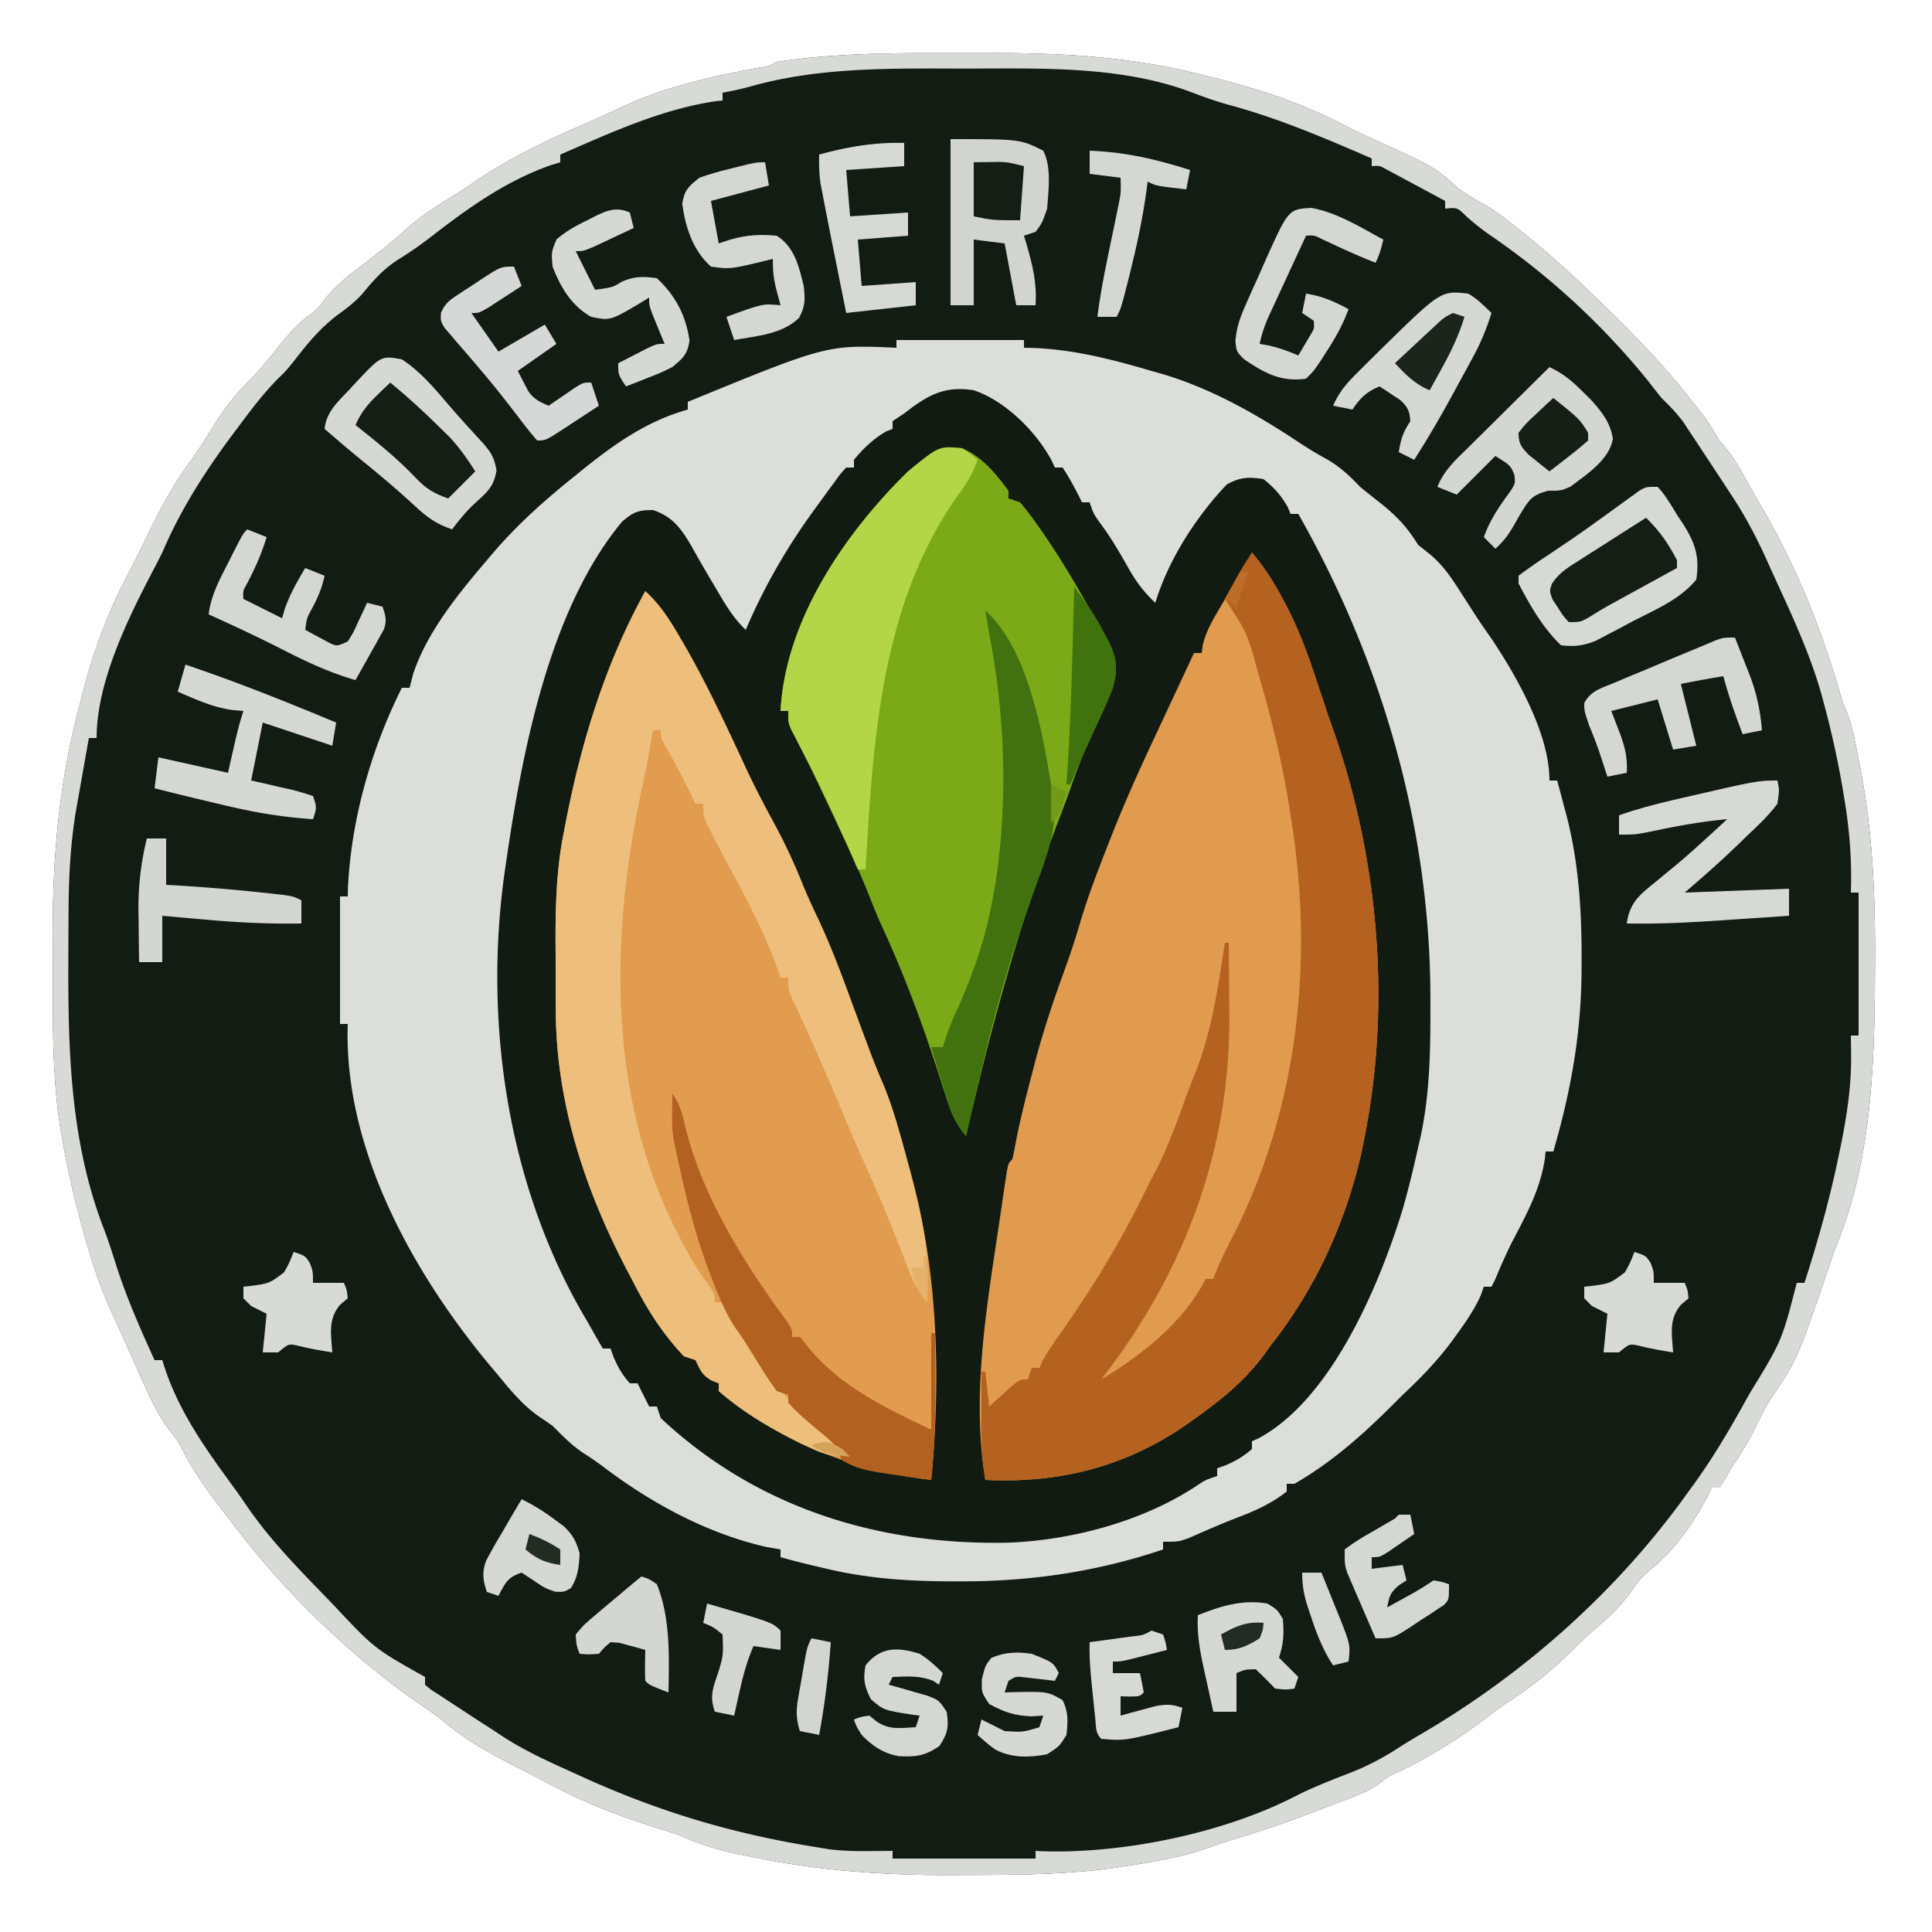 <?xml version="1.0" encoding="UTF-8"?>
<svg data-bbox="13.638 13.727 471.622 471.543" height="500" width="500" xmlns="http://www.w3.org/2000/svg" data-type="ugc">
    <g>
        <path fill="#121C13" d="M245.873 13.74c3.753.01 7.506 0 11.26-.013 18.383-.013 35.6 1.027 53.492 5.524l3.779.933c11.769 2.981 22.94 6.65 33.705 12.344a181 181 0 0 0 7.407 3.54c15.756 7.18 15.756 7.18 21.5 12.327 2.235 1.809 4.64 3.123 7.146 4.519 3.015 1.783 5.727 3.908 8.463 6.087l1.83 1.452c6.48 5.206 12.572 10.773 18.545 16.548l1.98 1.913C423.19 86.894 431.002 94.92 438 104l2.14 2.644C442 109 443.458 111.43 445 114l1.875 2.25c1.757 2.274 3.068 4.348 4.43 6.855a353 353 0 0 0 5.273 9.305c8.707 15.04 14.912 30.798 19.77 47.468.643 2.218.643 2.218 1.714 4.65 1.48 3.902 2.161 7.941 2.938 12.034l.5 2.46c3.166 16.508 3.853 33.15 3.75 49.915l-.01 2.784c-.102 23.133-.806 47.6-9.492 69.395-.764 1.923-1.444 3.861-2.107 5.821-8.489 24.876-8.489 24.876-15.457 35.203-1.434 2.252-2.579 4.586-3.747 6.985-1.88 3.85-3.98 7.354-6.437 10.875l-1.625 2.875L445 385h-2l-.738 1.601c-3.936 7.481-8.924 14.859-15.657 20.02-1.842 1.582-3.084 3.27-4.48 5.254-2.882 4.04-6.274 7.101-10.031 10.32-1.612 1.39-3.152 2.863-4.657 4.367-5.333 5.333-10.895 9.895-17.234 13.98-2.063 1.365-4.003 2.813-5.953 4.333a131.6 131.6 0 0 1-21.813 13.437c-3.289 1.468-3.289 1.468-5.3 3.147-2.488 1.794-4.895 2.783-7.758 3.88l-3.338 1.284-3.479 1.314-3.373 1.303a284 284 0 0 1-20.401 6.91 124 124 0 0 0-7.1 2.412c-6.725 2.238-13.7 3.372-20.688 4.438l-2.103.325c-13.25 1.919-26.601 1.884-39.96 1.925l-2.676.016c-17.413.08-34.502-1.125-51.574-4.704l-3.162-.619c-5.533-1.128-10.363-2.6-15.525-4.943-2.411-.823-4.838-1.582-7.269-2.345-9.745-3.076-18.75-6.734-27.733-11.587a319 319 0 0 0-6.447-3.33c-6.953-3.544-13.524-7.042-19.535-12.078-2.151-1.771-4.389-3.298-6.704-4.848C90.226 428.182 73.211 411.632 60 394l-2.348-3.008c-3.9-5.061-7.511-10.046-10.386-15.762-1.32-2.44-1.32-2.44-3.559-5.25-3.544-4.89-5.826-10.359-8.27-15.855l-1.42-3.145q-1.38-3.065-2.748-6.137a441 441 0 0 0-2.394-5.276c-2.391-5.21-4.257-10.446-5.875-15.942l-.773-2.61a261 261 0 0 1-4.477-17.765l-.457-2.103A198 198 0 0 1 16 294l-.542-3.152c-1.842-12.342-1.796-24.687-1.774-37.145.003-3.734-.02-7.467-.045-11.201-.055-20.158 1.581-39.6 6.736-59.127l.844-3.403c2.645-10.329 6.19-20.306 11.093-29.785l1.801-3.504.932-1.805a308 308 0 0 0 2.935-5.968c3.333-6.892 6.724-13.359 11.293-19.535 2.54-3.493 4.78-7.162 7.051-10.832 2.42-3.674 5.034-6.902 8.149-10.012 2.543-2.547 4.738-5.206 6.964-8.031 2.447-3.031 4.757-5.888 7.813-8.313 2.851-2.103 2.851-2.103 4.996-4.984 2.807-3.43 6.037-5.988 9.566-8.64 3.91-2.995 7.747-5.978 11.375-9.313 3.662-3.267 7.622-5.82 11.801-8.38a158 158 0 0 0 6.055-3.96c9.543-6.487 19.677-11.127 30.245-15.715 2.81-1.238 5.59-2.532 8.372-3.828 4.459-2.031 8.876-3.672 13.59-4.992l2.156-.622c6.177-1.736 12.406-3.024 18.715-4.175 2.807-.433 2.807-.433 4.879-1.578 14.9-2.201 29.84-2.312 44.873-2.261"/>
        <path fill="#111B11" d="M232 88h33v2l2.395.043c10.693.452 20.382 2.949 30.605 5.957l3.316.938c12.815 3.905 24.415 10.585 35.5 17.984a92 92 0 0 0 6.774 4.031c3.406 2.045 5.682 4.187 8.41 7.047q2.757 2.249 5.563 4.438c4.012 3.234 6.73 6.15 9.437 10.562l2.793 2.219c3.537 2.872 5.791 6.204 8.207 10.031l2.613 4.043 1.249 1.95c1.39 2.145 2.857 4.23 4.325 6.32C392.619 175.28 401 189.935 401 202h2a837 837 0 0 1 1.875 7.063l.527 1.931c3.214 12.44 3.979 25.023 3.91 37.819l-.004 2.11c-.063 16.415-2.734 31.335-7.308 47.077h-2l-.156 1.625c-1.106 7.64-4.323 13.8-7.871 20.543-1.861 3.539-3.434 7.143-4.973 10.832l-1 2h-2l-.715 2.078c-1.553 3.531-3.605 6.556-5.848 9.672l-1.336 1.865c-3.895 5.317-8.285 9.89-13.101 14.385l-2.445 2.445C352.68 371.32 344.693 378.43 335 384h-2v2c-4.088 3.228-8.355 5.074-13.203 6.918-4.097 1.585-8.11 3.366-12.133 5.129C305 399 305 399 301 399v2c-16.957 5.72-33.927 8.231-51.812 8.25l-2.24.004c-11.246-.004-21.98-.644-32.948-3.254l-3.738-.867A266 266 0 0 1 202 403v-2l-3.562-.625c-15.264-3.426-29.687-11.25-42.067-20.594a85 85 0 0 0-5.746-3.969c-2.9-2.002-5.136-4.323-7.625-6.812a135 135 0 0 0-3.375-2.312C135.356 363.716 132.28 360 129 356l-2.195-2.61C106.887 329.49 88.88 297.219 90 265h-2v-33h2l.043-2.105c.835-17.81 5.989-35.958 13.957-51.895h2l.938-3.625C110.584 163.454 118.633 153.662 126 145l1.879-2.215C134.296 135.343 141.34 129.136 149 123l2.328-1.89c8.267-6.603 16.403-12.248 26.672-15.11v-2c36.075-14.797 36.075-14.797 54-14z"/>
        <path fill="#DCDEDC" d="M232 88h33v2l2.395.043c10.693.452 20.382 2.949 30.605 5.957l3.316.938c12.815 3.905 24.415 10.585 35.5 17.984a92 92 0 0 0 6.774 4.031c3.406 2.045 5.682 4.187 8.41 7.047q2.757 2.249 5.563 4.438c4.012 3.234 6.73 6.15 9.437 10.562l2.793 2.219c3.537 2.872 5.791 6.204 8.207 10.031l2.613 4.043 1.249 1.95c1.39 2.145 2.857 4.23 4.325 6.32C392.619 175.28 401 189.935 401 202h2a837 837 0 0 1 1.875 7.063l.527 1.931c3.214 12.44 3.979 25.023 3.91 37.819l-.004 2.11c-.063 16.415-2.734 31.335-7.308 47.077h-2l-.156 1.625c-1.106 7.64-4.323 13.8-7.871 20.543-1.861 3.539-3.434 7.143-4.973 10.832l-1 2h-2l-.715 2.078c-1.553 3.531-3.605 6.556-5.848 9.672l-1.336 1.865c-3.895 5.317-8.285 9.89-13.101 14.385l-2.445 2.445C352.68 371.32 344.693 378.43 335 384h-2v2c-4.088 3.228-8.355 5.074-13.203 6.918-4.097 1.585-8.11 3.366-12.133 5.129C305 399 305 399 301 399v2c-16.957 5.72-33.927 8.231-51.812 8.25l-2.24.004c-11.246-.004-21.98-.644-32.948-3.254l-3.738-.867A266 266 0 0 1 202 403v-2l-3.562-.625c-15.264-3.426-29.687-11.25-42.067-20.594a85 85 0 0 0-5.746-3.969c-2.9-2.002-5.136-4.323-7.625-6.812a135 135 0 0 0-3.375-2.312C135.356 363.716 132.28 360 129 356l-2.195-2.61C106.887 329.49 88.88 297.219 90 265h-2v-33h2l.043-2.105c.835-17.81 5.989-35.958 13.957-51.895h2l.938-3.625C110.584 163.454 118.633 153.662 126 145l1.879-2.215C134.296 135.343 141.34 129.136 149 123l2.328-1.89c8.267-6.603 16.403-12.248 26.672-15.11v-2c36.075-14.797 36.075-14.797 54-14zm2 19-3 2v2l-1.625.625c-3.295 1.908-5.969 4.423-8.375 7.375v2h-2c-1.497 1.609-1.497 1.609-3.012 3.734l-1.787 2.412-1.888 2.604-1.922 2.635C203.387 142.089 197.71 151.975 193 163c-3.18-3.005-5.24-6.5-7.437-10.25l-1.159-1.95a468 468 0 0 1-5.54-9.605c-2.6-4.458-4.873-7.531-9.864-9.195-3.85 0-5.051.493-8 3-18.848 22.639-25.884 59.72-30 88l-.36 2.441c-5.604 39.435.784 82.103 21.36 116.559q1.19 2.092 2.375 4.188L156 349h2l.813 2.25c1.14 2.64 2.28 4.606 4.187 6.75h2l3 6h2l1 3c24.86 23.28 56.353 32.938 89.902 32.242 16.714-.628 35.365-5.64 49.32-15.078C312 383 312 383 315 382v-2l2.25-.812c2.64-1.14 4.606-2.282 6.75-4.188v-2l1.777-.8c18.91-10.203 31.243-39.758 37.223-59.2 1.525-5.291 2.8-10.627 4-16l.652-2.84c2.44-11.272 2.555-22.673 2.536-34.16l-.003-2.216C370.063 213.952 357.63 171.064 336 133h-2l-.687-1.687c-1.758-3.097-3.524-5.082-6.313-7.313-3.894-.626-6.034-.531-9.5 1.375-7.98 8.38-15.14 19.547-18.5 30.625-3.243-2.973-5.305-5.975-7.437-9.812-2.01-3.544-4.02-6.97-6.438-10.25C283 133 283 133 282 130h-2l-.812-1.687c-1.297-2.525-2.613-4.95-4.188-7.313h-2l-.809-1.762c-4.013-7.54-12.035-15.52-20.191-18.238-7.712-1.223-12.019 1.364-18 6"/>
        <path fill="#E09B4E" d="M324 143c3.166 3.73 5.652 7.629 7.938 11.938l1.051 1.977c3.358 6.482 5.764 13.137 8.011 20.085q.78 2.313 1.563 4.625l.699 2.148a185 185 0 0 0 1.633 4.704c11.878 33.6 15.234 71.51 8.105 106.523l-.691 3.445C348.179 316.522 340.472 333.45 329 348l-1.824 2.543C321.796 357.818 315.324 362.83 308 368l-2.156 1.527C290.146 379.937 273.538 383.887 255 383c-3.83-23.105.8-47.235 4.125-70.125l.517-3.56.49-3.26.435-2.891C261 301 261 301 262 300c.33-1.438.615-2.888.879-4.34 1.116-5.808 2.554-11.504 4.058-17.223l.764-2.958c2.157-8.247 4.816-16.224 7.736-24.229 1.574-4.368 3.023-8.728 4.313-13.187 1.925-6.4 4.314-12.592 6.75-18.813l1.151-2.941c3.276-8.278 6.884-16.375 10.661-24.434l1.805-3.855.929-1.982q2.449-5.236 4.892-10.476l1.777-3.808L309 169h2l.262-2.07c.92-3.65 2.638-6.606 4.55-9.805l1.042-1.777a953 953 0 0 1 2.082-3.538c1.717-2.92 3.389-5.866 5.064-8.81"/>
        <path fill="#E29C4F" d="M167 153c3.487 3.173 5.879 6.718 8.25 10.75l1.181 1.993c6.217 10.635 11.38 21.796 16.563 32.96 2.244 4.794 4.659 9.464 7.194 14.11a149 149 0 0 1 7.605 16.242c1.279 3.12 2.696 6.15 4.144 9.195 3.15 6.759 5.748 13.663 8.3 20.662 1.3 3.557 2.625 7.104 3.95 10.65l.721 1.947a171 171 0 0 0 3.615 8.964c2.78 6.64 4.565 13.597 6.477 20.527l.568 2.008c7.197 25.834 7.966 53.427 5.432 79.992-18.879-2.13-35.733-8.697-51-20l-2.29-1.586L186 360v-2l-1.875-.75c-2.512-1.478-2.886-2.69-4.125-5.25l-3-1c-5.387-5.68-9.488-12.048-13-19l-1.871-3.559c-10.95-21.049-18.266-43.376-18.297-67.27l-.01-2.76q-.007-2.873-.007-5.747c-.002-2.892-.02-5.784-.04-8.676-.03-9.85.235-19.299 2.225-28.988l.504-2.664C150.556 191.624 156.766 171.51 167 153"/>
        <path fill="#7CA918" d="M249 116c5.125 2.158 8.755 6.595 12 11v2l3 1a82 82 0 0 1 4.5 5.875l1.305 1.848c5.124 7.406 9.653 15.2 13.99 23.089q1.192 2.164 2.448 4.29c2.641 4.705 3.26 7.503 1.757 12.898-1.137 2.984-2.45 5.863-3.812 8.75q-1.105 2.409-2.2 4.82l-1.056 2.326c-1.497 3.38-2.744 6.828-3.955 10.319-.945 2.693-1.955 5.356-2.98 8.02C263.8 238.887 256.4 266.22 250 294c-2.588-3.092-3.831-5.94-5.05-9.77l-1.11-3.421-1.153-3.622c-4.204-12.904-8.828-25.334-14.542-37.652-1.105-2.446-2.107-4.91-3.083-7.41-2.175-5.52-4.658-10.88-7.18-16.249q-1.439-3.065-2.87-6.134c-3.284-7.017-6.572-14.01-10.2-20.86C204 187 204 187 204 184h-2c1.216-23.506 16.68-46.051 33-62 4.547-3.76 7.918-6.517 14-6"/>
        <path fill="#D8DAD8" d="M245.873 13.74c3.753.01 7.506 0 11.26-.013 18.383-.013 35.6 1.027 53.492 5.524l3.779.933c11.769 2.981 22.94 6.65 33.705 12.344a181 181 0 0 0 7.407 3.54c15.756 7.18 15.756 7.18 21.5 12.327 2.235 1.809 4.64 3.123 7.146 4.519 3.015 1.783 5.727 3.908 8.463 6.087l1.83 1.452c6.48 5.206 12.572 10.773 18.545 16.548l1.98 1.913C423.19 86.894 431.002 94.92 438 104l2.14 2.644C442 109 443.458 111.43 445 114l1.875 2.25c1.757 2.274 3.068 4.348 4.43 6.855a353 353 0 0 0 5.273 9.305c8.707 15.04 14.912 30.798 19.77 47.468.643 2.218.643 2.218 1.714 4.65 1.48 3.902 2.161 7.941 2.938 12.034l.5 2.46c3.166 16.508 3.853 33.15 3.75 49.915l-.01 2.784c-.102 23.133-.806 47.6-9.492 69.395-.764 1.923-1.444 3.861-2.107 5.821-8.489 24.876-8.489 24.876-15.457 35.203-1.434 2.252-2.579 4.586-3.747 6.985-1.88 3.85-3.98 7.354-6.437 10.875l-1.625 2.875L445 385h-2l-.738 1.601c-3.936 7.481-8.924 14.859-15.657 20.02-1.842 1.582-3.084 3.27-4.48 5.254-2.882 4.04-6.274 7.101-10.031 10.32-1.612 1.39-3.152 2.863-4.657 4.367-5.333 5.333-10.895 9.895-17.234 13.98-2.063 1.365-4.003 2.813-5.953 4.333a131.6 131.6 0 0 1-21.813 13.437c-3.289 1.468-3.289 1.468-5.3 3.147-2.488 1.794-4.895 2.783-7.758 3.88l-3.338 1.284-3.479 1.314-3.373 1.303a284 284 0 0 1-20.401 6.91 124 124 0 0 0-7.1 2.412c-6.725 2.238-13.7 3.372-20.688 4.438l-2.103.325c-13.25 1.919-26.601 1.884-39.96 1.925l-2.676.016c-17.413.08-34.502-1.125-51.574-4.704l-3.162-.619c-5.533-1.128-10.363-2.6-15.525-4.943-2.411-.823-4.838-1.582-7.269-2.345-9.745-3.076-18.75-6.734-27.733-11.587a319 319 0 0 0-6.447-3.33c-6.953-3.544-13.524-7.042-19.535-12.078-2.151-1.771-4.389-3.298-6.704-4.848C90.226 428.182 73.211 411.632 60 394l-2.348-3.008c-3.9-5.061-7.511-10.046-10.386-15.762-1.32-2.44-1.32-2.44-3.559-5.25-3.544-4.89-5.826-10.359-8.27-15.855l-1.42-3.145q-1.38-3.065-2.748-6.137a441 441 0 0 0-2.394-5.276c-2.391-5.21-4.257-10.446-5.875-15.942l-.773-2.61a261 261 0 0 1-4.477-17.765l-.457-2.103A198 198 0 0 1 16 294l-.542-3.152c-1.842-12.342-1.796-24.687-1.774-37.145.003-3.734-.02-7.467-.045-11.201-.055-20.158 1.581-39.6 6.736-59.127l.844-3.403c2.645-10.329 6.19-20.306 11.093-29.785l1.801-3.504.932-1.805a308 308 0 0 0 2.935-5.968c3.333-6.892 6.724-13.359 11.293-19.535 2.54-3.493 4.78-7.162 7.051-10.832 2.42-3.674 5.034-6.902 8.149-10.012 2.543-2.547 4.738-5.206 6.964-8.031 2.447-3.031 4.757-5.888 7.813-8.313 2.851-2.103 2.851-2.103 4.996-4.984 2.807-3.43 6.037-5.988 9.566-8.64 3.91-2.995 7.747-5.978 11.375-9.313 3.662-3.267 7.622-5.82 11.801-8.38a158 158 0 0 0 6.055-3.96c9.543-6.487 19.677-11.127 30.245-15.715 2.81-1.238 5.59-2.532 8.372-3.828 4.459-2.031 8.876-3.672 13.59-4.992l2.156-.622c6.177-1.736 12.406-3.024 18.715-4.175 2.807-.433 2.807-.433 4.879-1.578 14.9-2.201 29.84-2.312 44.873-2.261m-51.428 8.577c-2.466.69-4.93 1.21-7.445 1.684v2l-1.738.191C171.296 28.204 157.874 34.424 145 40v2l-2.57.789c-11.527 4.07-21.255 11.019-30.825 18.453a101 101 0 0 1-8.668 6.008c-3.76 2.424-6.311 5.312-9.132 8.758-1.907 2.104-3.882 3.642-6.18 5.304-4.625 3.434-7.973 7.5-11.484 12.04C74 96 74 96 71.687 98.25c-3.686 3.772-6.782 7.905-9.937 12.125l-2.003 2.676c-7.009 9.485-13.127 19.066-17.747 29.95a302 302 0 0 1-2.804 5.44C32.751 160.805 25 176.833 25 191.001h-2q-.974 5.467-1.938 10.937l-.552 3.096-.537 3.057-.492 2.777c-1.202 7.833-1.66 15.514-1.72 23.437l-.029 3.241q-.035 5.164-.045 10.33l-.008 3.542c-.014 22.935.929 45.634 9.454 67.255 1.146 3.076 2.116 6.201 3.117 9.328 2.678 8.254 6.153 16.112 9.75 24h2l.852 2.668c3.931 11.408 10.7 20.758 17.754 30.406a218 218 0 0 1 3.421 4.894c6.07 8.82 13.547 16.36 20.973 24.032l1.496 1.562C96.923 426.662 96.923 426.662 110 434v2c1.579 1.338 1.579 1.338 3.656 2.644l2.352 1.553 2.492 1.615 2.398 1.58c2.36 1.55 4.73 3.079 7.102 4.608l1.966 1.308c5.647 3.683 11.644 6.431 17.784 9.192l3.055 1.394c19.8 8.989 38.745 14.651 60.195 18.106l3.715.605c3.442.414 6.757.493 10.222.457l3.465-.027L231 479v2h37v-2l1.738.105c21.167.675 47.557-4.796 66.29-14.652 4.47-2.185 9.092-3.985 13.732-5.778 4.387-1.743 8.277-3.81 12.235-6.38 2-1.292 4.032-2.501 6.09-3.698C395.013 432.774 418.852 411.469 437 386l1.576-2.167c4.6-6.414 8.59-13.062 12.424-19.958l1.842-3.303c8.3-13.556 8.3-13.556 12.158-28.572h2c3.475-10.794 6.507-21.58 8.812-32.688l.626-3c1.567-7.779 2.725-15.422 2.624-23.375l-.027-2.847L479 268h2v-37h-2l.057-2.208c.108-7.387-.468-14.386-1.682-21.667l-.533-3.249a239 239 0 0 0-4.78-21.689l-.691-2.58c-3.136-11.045-8.114-21.436-12.871-31.857l-1.395-3.102c-2.669-5.85-5.54-11.302-9.105-16.648l-1.64-2.519a1278 1278 0 0 0-5.423-8.231l-1.853-2.824-1.807-2.723-1.617-2.448c-1.712-2.326-3.588-4.25-5.66-6.255a356 356 0 0 1-3.688-4.688 192.5 192.5 0 0 0-41.085-37.738c-2-1.413-3.828-2.897-5.665-4.512-2.403-2.376-2.403-2.376-5.562-2.062v-2a2436 2436 0 0 0-8.375-4.5l-2.406-1.301c-1.141-.61-1.141-.61-2.305-1.23l-2.126-1.143c-1.762-.966-1.762-.966-3.788-.826v-2c-12.274-5.324-24.401-10.506-37.344-13.965-3.355-.95-6.527-2.094-9.776-3.342-17.423-6.428-37.133-6.022-55.411-5.954-3.398.01-6.796 0-10.194-.013-16.084-.01-32.239.204-47.83 4.59"/>
        <path fill="#B56120" d="M324 143c3.166 3.73 5.652 7.629 7.938 11.938l1.051 1.977c3.358 6.482 5.764 13.137 8.011 20.085q.78 2.313 1.563 4.625l.699 2.148a185 185 0 0 0 1.633 4.704c11.878 33.6 15.234 71.51 8.105 106.523l-.691 3.445C348.179 316.522 340.472 333.45 329 348l-1.824 2.543C321.796 357.818 315.324 362.83 308 368l-2.156 1.527C290.146 379.937 273.538 383.887 255 383c-1.058-6.009-1.117-11.846-1.062-17.937l.013-2.94q.018-3.561.049-7.123h1l1 9 1.68-1.531 2.195-1.969 2.18-1.969C264 357 264 357 266 357l1-3h2l.754-1.648c1.508-2.846 3.311-5.356 5.183-7.977C283.285 332.491 290.755 320.113 297 307l2.5-4.75c3.11-6.221 5.42-12.745 7.772-19.279a179 179 0 0 1 2.08-5.303C313.635 266.802 315.248 255.5 317 244h1q.075 6.692.11 13.385.015 2.268.04 4.535c.401 35.49-11.528 67.233-33.15 95.08 10.506-6.381 21.387-14.774 27-26h2l.762-2.031c1.205-2.889 2.572-5.655 4.005-8.436C336.125 286.797 340.14 248.3 334 211l-.375-2.39c-1.704-10.646-4.135-21.003-7.125-31.36l-.862-2.993c-2.835-10.426-2.835-10.426-8.638-19.257q1.185-2.157 2.375-4.312l1.336-2.426c1.024-1.797 2.142-3.541 3.289-5.262"/>
        <path fill="#EDBE7C" d="M167 153c3.487 3.173 5.879 6.718 8.25 10.75l1.181 1.993c6.217 10.635 11.38 21.796 16.563 32.96 2.244 4.794 4.659 9.464 7.194 14.11a149 149 0 0 1 7.605 16.242c1.279 3.12 2.696 6.15 4.144 9.195 3.15 6.759 5.748 13.663 8.3 20.662 1.3 3.557 2.625 7.104 3.95 10.65l.721 1.947a171 171 0 0 0 3.615 8.964c1.573 3.755 2.789 7.495 3.915 11.402l.641 2.207a362 362 0 0 1 4.171 16.043l.494 2.078c1.485 6.443 2.393 12.619 2.319 19.235l-.028 3.183L240 337c-3.408-3.838-4.881-8.404-6.687-13.125-2.683-6.865-5.474-13.654-8.5-20.375a588 588 0 0 1-7.536-17.441 725 725 0 0 0-4.777-11.122l-.899-2.057a522 522 0 0 0-6.753-14.743C204 256 204 256 204 253h-2l-.777-2.246c-3.29-9.047-7.552-17.297-12.136-25.74a436 436 0 0 1-4.65-8.889l-1.44-2.805C182 211 182 211 182 208h-2l-.953-1.941c-2.02-4.085-4.044-8.133-6.36-12.059-1.687-3-1.687-3-1.687-5h-2l-.332 1.879c-1.481 8.274-1.481 8.274-2.363 12.277-9.29 42.631-9.203 87.872 14.547 125.801a184 184 0 0 0 3.117 4.441C185 335 185 335 185 337h3l1.063 2.313c2.562 5.137 5.815 9.879 8.937 14.687l2.125 3.375c2.062 2.887 4.308 5.177 6.875 7.625l1.664 1.727c3.542 3.666 6.982 6.618 11.336 9.273-4.798 1.795-8.173-.383-12.625-2.336-7.542-3.718-15.068-8.077-21.375-13.664v-2l-1.875-.75c-2.512-1.478-2.886-2.69-4.125-5.25l-3-1c-5.387-5.68-9.488-12.048-13-19l-1.871-3.559c-10.95-21.049-18.266-43.376-18.297-67.27l-.01-2.76q-.007-2.873-.007-5.747c-.002-2.892-.02-5.784-.04-8.676-.03-9.85.235-19.299 2.225-28.988l.504-2.664C150.556 191.624 156.766 171.51 167 153"/>
        <path fill="#B2D648" d="M249 116c2.313 1.5 2.313 1.5 4 3-1.274 3.532-2.76 6.175-5.062 9.125C227.916 156.405 225.95 191.604 224 225h-2l-1.32-3.078c-4.072-9.435-8.423-18.657-13.164-27.777l-1.391-2.708-1.242-2.378C204 187 204 187 204 184h-2c1.216-23.506 16.68-46.051 33-62 7.972-6.592 7.972-6.592 14-6"/>
        <path fill="#B36121" d="M174 283c2.03 3.044 2.55 4.916 3.313 8.438 4.502 18.36 15.064 35.12 26.14 50.261C205 344 205 344 205 346h2a65 65 0 0 1 2.813 3.438c8.284 9.688 19.88 15.194 31.187 20.562v-25h1c.03 4.083.047 8.167.063 12.25l.025 3.453A214 214 0 0 1 241 383c-17.995-2.462-17.995-2.462-23-5a65 65 0 0 1-2-4c-1.799-1.826-1.799-1.826-3.875-3.5l-2.148-1.824L208 367c-2.5-2.312-2.5-2.312-4-4v-2l-3-1a105 105 0 0 1-4.437-6.687l-2.31-3.7-1.143-1.859c-.996-1.573-2.068-3.097-3.15-4.613-2.533-4.059-4.21-8.238-5.898-12.704l-1.047-2.753C179.45 317.997 177.106 308.09 175 298l-.625-2.762c-.428-2.553-.472-4.963-.437-7.55l.027-2.676z"/>
        <path fill="#41720F" d="M255 158c10.895 9.703 14.774 31.238 17 45l.475 2.318c1.284 8.11-.952 14.63-3.701 22.129-1.329 3.632-2.583 7.291-3.844 10.948l-.77 2.217C258.161 258.008 254.126 276.086 250 294c-2.253-2.762-3.57-5.142-4.605-8.547l-.791-2.558-.792-2.645-.826-2.691Q241.983 274.283 241 271h3l.75-2.437a79 79 0 0 1 3.063-7.5c4.14-9.164 7.532-19.133 9.187-29.063l.559-2.977c3.355-21.245 2.577-43.978-1.559-65.023q-.511-2.998-1-6"/>
        <path fill="#D6D9D6" d="M429 126c2.09 2.228 3.579 4.911 5.188 7.5l1.404 2.11c3.159 5.024 4.287 8.454 3.408 14.39-4.3 5.191-10.499 7.705-16.375 10.75l-3.406 1.824-3.305 1.723-3.001 1.573c-3.24 1.257-5.47 1.522-8.913 1.13-4.68-4.446-8.018-10.302-11-16v-2a141 141 0 0 1 6.938-4.875q2.192-1.473 4.382-2.95l2.318-1.56a351 351 0 0 0 7.104-5.01l2.317-1.666a796 796 0 0 0 4.443-3.23l2.049-1.47 1.802-1.312C426 126 426 126 429 126"/>
        <path fill="#D5D8D5" d="M104 93c4.76 3.098 8.446 7.479 12.094 11.773 2.95 3.446 6.027 6.776 9.086 10.125 2.088 2.412 2.737 3.654 3.32 6.79-.656 4.347-2.513 5.745-5.676 8.632-2.21 2.035-4.013 4.29-5.824 6.68-4.038-1.363-6.544-3.14-9.625-6.062-4.466-4.14-9.08-8.02-13.812-11.852-3.24-2.637-6.406-5.35-9.563-8.086.449-4.425 3.46-7.052 6.375-10.125l1.5-1.629C98.614 92.021 98.614 92.021 104 93"/>
        <path fill="#D4D6D4" d="M401 95c3.504 1.65 5.821 3.552 8.563 6.313l2.316 2.3c2.794 3.145 4.85 5.73 5.539 9.942-.935 5.471-6.757 9.19-10.98 12.382C404 127 404 127 400.625 127c-4.498 1.24-4.966 2.502-7.375 6.375l-1.672 2.96c-1.364 2.304-2.592 3.906-4.578 5.665l-3-3c1.639-4.533 4.007-7.967 6.855-11.816 1.321-2.082 1.321-2.082 1.07-4.274-1.005-2.448-1.005-2.448-4.925-4.91l-10 10-5-2c1.652-4.29 4.89-7.143 8.102-10.297l1.807-1.799q2.852-2.833 5.716-5.654l3.875-3.848q4.743-4.709 9.5-9.402"/>
        <path fill="#D1D4D1" d="M246 36c18 0 18 0 24 3 2.196 4.391 1.332 10.207 1 15-1.312 3.75-1.312 3.75-3 6l-3 1 .656 2.16C267.243 68.618 268.38 73.316 268 79h-5l-3-16-8-1v17h-6z"/>
        <path fill="#D7D9D7" d="M460 202c.504 2.469.504 2.469 0 6-2.357 3.17-5.192 5.798-8.062 8.5l-2.28 2.223C445.233 223.006 440.69 226.98 436 231l27-1v7q-6.32.434-12.64.854-2.143.144-4.286.292c-8.364.575-16.684 1.015-25.074.854.753-5.364 3.286-7.428 7.375-10.687q1.908-1.574 3.813-3.153l1.933-1.59c2.824-2.36 5.544-4.83 8.254-7.32l2.71-2.484L447 212c-7.006.615-13.775 1.915-20.645 3.379C423 216 423 216 419 216v-5c4.585-1.61 9.207-2.844 13.938-3.937l2.227-.52C454.893 202 454.893 202 460 202"/>
        <path fill="#D6D8D6" d="M380 76c2.397 1.381 3.973 3.07 6 5-1.272 4.11-2.808 7.777-4.863 11.555l-1.69 3.113-1.76 3.207-1.724 3.184c-3.146 5.772-6.41 11.41-9.963 16.941l-4-2c.547-3.375 1.055-5.082 3-8-.2-2.653-.653-3.684-2.629-5.484l-1.933-1.266-1.942-1.297L357 100c-3.367 1.393-4.986 2.979-7 6l-5-1c1.412-3.198 3.101-5.358 5.563-7.828l2.15-2.164L355 92.75l2.327-2.302C372.9 75.18 372.9 75.18 380 76"/>
        <path fill="#D6D8D6" d="M48 172c13.224 4.472 26.12 9.62 39 15l-1 6-18-6-3 15c1.715.38 1.715.38 3.465.77l4.472 1.042 2.288.502c1.95.464 3.868 1.067 5.775 1.686 1 3 1 3 0 6-7.596-.502-14.79-1.662-22.187-3.437l-2.827-.659A936 936 0 0 1 40 204l1-8 18 4 1.438-6.312c.75-3.293 1.494-6.485 2.562-9.688l-2.875-.25c-5.015-.69-9.51-2.753-14.125-4.75z"/>
        <path fill="#D4D7D4" d="M339.375 53.813c6.634 1.16 12.747 5.025 18.625 8.188-.506 2.168-1 4-2 6-4.62-1.801-9.086-3.876-13.574-5.977C340.132 60.87 340.132 60.87 338 61a5530 5530 0 0 0-5.437 11.75l-1.565 3.367-1.494 3.242-1.38 2.983c-.945 2.234-1.63 4.292-2.124 6.657l2.188.376c2.77.615 5.209 1.509 7.812 2.624l2-3.374 1.125-1.899c1.026-1.701 1.026-1.701.875-3.727l-3-2 1-5c4.128.607 7.332 2.039 11 4-1.419 3.895-3.258 7.206-5.5 10.688l-1.844 2.887C340 96 340 96 338 98c-6.489.926-10.771-1.486-16-5-2-2-2-2-2.28-4.729.315-3.678 1.267-6.253 2.764-9.623l1.586-3.578.837-1.84c.84-1.85 1.66-3.712 2.476-5.574 6.062-13.515 6.062-13.515 11.992-13.844"/>
        <path fill="#D5D7D5" d="M449 165q1.483 3.744 2.938 7.5l.841 2.11c1.857 4.832 2.762 9.23 3.221 14.39l-5 1c-1.915-4.963-3.61-9.866-5-15-3.686.6-7.336 1.267-11 2l4 16-6 1-4-13-12 3 2 5.188c1.462 3.792 2.238 6.739 2 10.812l-5 1-.55-1.687-.762-2.313-.817-2.48c-.8-2.316-1.695-4.566-2.621-6.833C410 184 410 184 410.017 181.968c1.555-3.111 4.395-3.886 7.467-5.131l1.978-.843c2.09-.887 4.189-1.753 6.288-2.618a2311 2311 0 0 0 4.195-1.773A1170 1170 0 0 1 441 167l2.751-1.181C446 165 446 165 449 165"/>
        <path fill="#D5D7D5" d="m64 137 5 2c-1.311 4.371-3.064 8.252-5.195 12.266-.945 1.718-.945 1.718-.805 3.734l10 5 .75-2.562c1.39-3.822 3.161-6.957 5.25-10.438l5 2c-.637 2.99-1.632 5.429-3.062 8.125-1.547 2.79-1.547 2.79-1.938 5.875a259 259 0 0 0 3.813 2.063l2.144 1.16c2.19 1.08 2.19 1.08 5.043-.223 1.463-2.319 1.463-2.319 2.688-5.062.436-.92.873-1.839 1.324-2.786L95 156l4 1c.768 2.255 1.156 3.54.38 5.831l-1.032 1.84-1.104 2.013-1.181 2.066-1.17 2.113A570 570 0 0 1 92 176c-6.694-1.912-12.642-4.716-18.816-7.867C66.867 164.909 60.463 161.922 54 159c.621-4.93 2.758-8.892 5-13.25l1.117-2.219c2.728-5.376 2.728-5.376 3.883-6.531"/>
        <path fill="#D6D8D6" d="m163 55 1 4a1834 1834 0 0 1-6.375 3l-3.586 1.688C151 65 151 65 149 65l5 10c4.613-.651 4.613-.651 6.875-2.062 3.279-1.447 5.588-1.434 9.125-.938 4.776 4.45 7.54 9.643 8.438 16.188-.564 3.625-1.657 4.463-4.438 6.812-3.016 1.484-3.016 1.484-6.25 2.75l-3.266 1.297L162 100c-2-3-2-3-2-6q2.434-1.256 4.875-2.5l2.742-1.406C170 89 170 89 172 89l-.875-2.117L170 84.125l-1.125-2.742C168 79 168 79 168 77l-1.758 1.094C157.96 83.014 157.96 83.014 153 82c-5.1-2.86-7.914-7.664-10-13-.312-3.75-.312-3.75 1-7 2.439-2.163 5.081-3.577 8-5l1.945-1.008c3.31-1.59 5.585-2.519 9.055-.992"/>
        <path fill="#D4D7D4" d="m198 42 1 6-15 4 2 11 3-1c4.191-1.173 7.649-1.428 12-1 4.59 2.853 5.795 7.978 7 13 .391 3.458.43 5.185-1.187 8.25-4.45 4.297-10.946 4.679-16.813 5.75l-2-6c9.41-3.444 9.41-3.444 14-3l-1-3.75c-.799-2.996-1-5.051-1-8.25l-1.723.438C188.951 69.68 188.951 69.68 184 69c-4.67-4.151-6.622-10.192-7.437-16.25.574-3.613 1.596-4.467 4.437-6.75 2.584-.908 4.979-1.631 7.625-2.25l2.063-.523C195.613 42 195.613 42 198 42"/>
        <path fill="#D5D8D6" d="m133 69 2 5q-2.682 1.757-5.375 3.5l-3.023 1.969C124 81 124 81 122 81l7 10 12-7 3 5-10 7 1.75 3.375.984 1.898c1.51 2.06 2.933 2.757 5.266 3.727l1.898-1.312 2.477-1.688 2.46-1.687C151 99 151 99 153 99l2 6q-3.432 2.258-6.875 4.5l-1.973 1.3c-4.925 3.2-4.925 3.2-7.152 3.2a121 121 0 0 1-4.75-5.937c-3.282-4.299-6.61-8.526-10.125-12.637l-1.95-2.295q-1.907-2.234-3.842-4.443l-1.755-2.07-1.58-1.826C114 83 114 83 114.133 80.935c1.044-2.333 2.016-3.114 4.14-4.513l2-1.328 2.101-1.344 2.078-1.39C129.593 69 129.593 69 133 69"/>
        <path fill="#D6D9D6" d="M234 37v6l-15 1 1 12 15-1v6l-13 1 1 12 14-1v6l-18 2q-1.189-5.906-2.375-11.812l-.672-3.334A2326 2326 0 0 1 214 56l-.61-3.103-.554-2.909-.49-2.557c-.357-2.51-.406-4.9-.346-7.431 7.27-1.983 14.434-3.244 22-3"/>
        <path fill="#D4D6D4" d="M38 217h5v12l2.648.148c7.41.45 14.785 1.049 22.164 1.852l2.371.251c5.572.627 5.572.627 7.817 1.749v6c-8.313.134-16.473-.244-24.75-1-1.09-.095-2.181-.19-3.305-.29A2777 2777 0 0 1 42 237v12h-6c-.059-3.458-.094-6.916-.125-10.375-.017-.966-.034-1.931-.05-2.926-.044-6.476.643-12.406 2.175-18.699"/>
        <path fill="#D6D8D6" d="M328 415c2.563 1.563 2.563 1.563 4 4 .33 3.773.198 6.407-1 10l5 5-1 3c-2.187.313-2.187.313-5 0l-2.5-2.562L325 432c-2.76.05-2.76.05-5 1v10h-6c-.677-3.04-1.34-6.082-2-9.125l-.578-2.594c-.971-4.508-1.666-8.637-1.422-13.281 5.92-2.351 11.591-4.128 18-3"/>
        <path fill="#141E15" d="M426 134c3.563 3.495 5.707 6.578 8 11v2l-1.757.962-7.93 4.35-2.764 1.514-2.686 1.475-2.46 1.349a105 105 0 0 0-5.02 3.019C409 161 409 161 406 161c-1.457-1.61-1.457-1.61-2.812-3.75l-1.395-2.11c-.793-2.14-.793-2.14-.17-4.044 1.806-2.75 3.833-4.002 6.604-5.768l3.125-2.012 3.273-2.066 3.297-2.113q4.03-2.581 8.078-5.137"/>
        <path fill="#141E15" d="M101 99c4.427 3.64 8.608 7.476 12.688 11.5l2.761 2.719c2.58 2.813 4.528 5.56 6.551 8.781l-7 7c-3.75-1.282-5.955-2.652-8.625-5.562C102.63 118.483 97.365 114.26 92 110c1.408-3.215 3.103-5.322 5.625-7.75l1.914-1.86z"/>
        <path fill="#D7DAD7" d="M423 324c3 1 3 1 4.188 2.875C428 329 428 329 428 332h8c.75 1.75.75 1.75 1 4l-1.937 1.625c-3.216 3.703-2.387 7.665-2.063 12.375-2.93-.477-5.81-.951-8.687-1.687-2.585-.61-2.585-.61-5.313 1.687h-4l1-10-4-2-2-2v-3l1.828-.191c4.87-.652 4.87-.652 8.66-3.5 1.227-2.13 1.227-2.13 2.512-5.309"/>
        <path fill="#D7DAD7" d="M76 324c3 1 3 1 4.188 2.875C81 329 81 329 81 332h8c.75 1.75.75 1.75 1 4l-1.937 1.625C84.847 341.328 85.676 345.29 86 350c-2.93-.477-5.81-.951-8.687-1.687-2.585-.61-2.585-.61-5.313 1.687h-4l1-10-4-2-2-2v-3l1.828-.191c4.87-.652 4.87-.652 8.66-3.5 1.227-2.13 1.227-2.13 2.512-5.309"/>
        <path fill="#D5D8D5" d="M135 388c3.13 1.522 5.84 3.213 8.625 5.313l2.352 1.738c2.308 2.224 3.145 3.884 4.023 6.949-.18 3.48-.389 6.022-2.25 9-1.75 1-1.75 1-4.062.938C141 411 141 411 137.875 408.875L135 407c-3.736 1.245-4.188 2.634-6 6l-3-1c-1.011-3.018-1.321-5.18-.145-8.183a149 149 0 0 1 4.082-7.192l1.46-2.52A496 496 0 0 1 135 388"/>
        <path fill="#D5D7D5" d="M238 428c2.362 1.475 4.011 3.011 6 5l-1 3-1.5-1c-3.59-1.436-6.645-1.129-10.5-1l-1 2 2.773.77 3.602 1.043 3.586 1.019C243 440 243 440 245 443c.597 3.922.31 5.525-1.875 8.875-3.793 2.579-6.111 2.846-10.617 2.617-3.987-.782-6.7-2.602-9.508-5.492-1.437-2.312-1.437-2.312-2-4 1.75-.687 1.75-.687 4-1l1.75 1.438c3.399 2.36 6.17 1.766 10.25 1.562l1-3-2.047-.262c-7.259-1.143-7.259-1.143-10.578-3.988-1.658-3.316-2.075-5.097-1.375-8.75 3.909-4.918 8.382-4.754 14-3"/>
        <path fill="#D4D7D4" d="M362 392h3l1 5a783 783 0 0 1-4.375 3l-2.46 1.688C357 403 357 403 355 403v3l8-1 1 4-1.937 1.25c-2.325 1.972-2.496 2.862-3.063 5.75q2.157-1.185 4.313-2.375l2.425-1.336c1.797-1.024 3.541-2.142 5.262-3.289 2.188.375 2.188.375 4 1 0 4 0 4-1.313 5.372l-1.828 1.206-1.996 1.328-2.113 1.344-2.066 1.39c-5.15 3.36-5.15 3.36-9.684 3.36a1629 1629 0 0 1-4-9.25l-1.156-2.645-1.094-2.558-1.016-2.349C348 405 348 405 348 401a55 55 0 0 1 6.438-4.187l3.62-2.106L361 393z"/>
        <path fill="#D5D8D5" d="M267 428c5.625 2.25 5.625 2.25 7 5l-1 2-2.117-.254-2.758-.308-2.742-.317c-2.4-.318-2.4-.318-4.383.879l-1 3 2.012-.07c9.102-.186 9.102-.186 12.988 2.07 1.57 3.139 1.352 5.539 1 9-1.812 2.938-1.812 2.938-5 5-4.635.878-8.984 1.006-13.27-1.133-1.918-1.367-1.918-1.367-4.73-3.867l1-4 6 3c4.653.305 4.653.305 9-1l1-3-3.062.188c-4.579-.219-6.92-1.06-10.938-3.188-2-3-2-3-1.875-6.5.875-3.5.875-3.5 2.438-5.437 3.494-1.524 6.725-1.605 10.437-1.063"/>
        <path fill="#D4D7D4" d="M282 39c9.222.338 17.23 2.21 26 5l-1 5c-7.75-.875-7.75-.875-10-2l-.262 2.14c-1.001 7.315-2.503 14.39-4.3 21.548l-.673 2.682C290.14 79.718 290.14 79.718 289 82h-5c.977-7.784 2.678-15.427 4.271-23.104l.67-3.283.616-2.975c.553-2.85.553-2.85.443-6.638l-8-1z"/>
        <path fill="#D7D9D7" d="m298 422 3 1c.688 2.063.688 2.063 1 4a2338 2338 0 0 1-5.875 1.5l-3.305.844C290 430 290 430 288 430v3h7a88 88 0 0 1 1 5c-1 1-1 1-3.562 1.063L290 439v5l2.484-.691 3.266-.872 3.234-.878c2.86-.53 4.332-.543 7.016.441l-1 5c-14.025 3.543-14.025 3.543-20 3-1.508-1.508-1.318-2.978-1.535-5.078l-.264-2.52-.264-2.652-.275-2.605c-.416-4.063-.789-8.055-.662-12.145 1.481-.2 1.481-.2 2.992-.402l3.883-.536 3.867-.527c3.134-.35 3.134-.35 5.258-1.535"/>
        <path fill="#D4D6D4" d="M166 408c1.875.563 1.875.563 4 2 3.519 8.705 3.18 18.75 3 28-4.875-1.875-4.875-1.875-6-3-.141-2.67-.042-5.324 0-8a171 171 0 0 0-4.312-1.187l-2.426-.668L158 425c-1.646 1.396-1.646 1.396-3 3-2.687.188-2.687.188-5 0-.816-2.187-.816-2.187-1-5 2.098-2.5 2.098-2.5 5.063-5 .505-.434 1.01-.869 1.532-1.316A346 346 0 0 1 160 413l2.07-1.758A248 248 0 0 1 166 408"/>
        <path fill="#40720E" d="M278 152c3.084 3.767 5.593 7.548 7.813 11.875l.982 1.777c2.343 4.565 2.486 7.427 1.205 12.348-1.151 3.07-2.485 6.031-3.875 9l-2.117 4.625-1.027 2.223c-1.38 3.028-2.685 6.086-3.981 9.152h-1l.199-2.85c.711-10.546 1.093-21.084 1.363-31.65l.131-4.84q.158-5.83.307-11.66"/>
        <path fill="#D4D6D4" d="M183 415c16.876 4.876 16.876 4.876 19 7 .04 1.666.043 3.334 0 5l-7-1c-1.678 3.874-2.71 7.694-3.625 11.813-.26 1.16-.52 2.322-.79 3.519L190 444l-5-1c-1.207-3.47-.763-5.449.438-8.875 1.783-5.458 1.783-5.458 1.562-11.125-2.39-1.935-2.39-1.935-5-3z"/>
        <path fill="#151F16" d="M402 103c6.78 5.425 6.78 5.425 9 9v2a96 96 0 0 1-5 4.125l-2.812 2.195L401 122a244 244 0 0 1-3.437-2.75c-.639-.51-1.277-1.02-1.934-1.547C393.715 115.702 393 114.79 393 112c1.871-2.36 1.871-2.36 4.438-4.75l2.558-2.422z"/>
        <path fill="#141E15" d="m252 42 4.25-.062 2.39-.036C261 42 261 42 265 43l-1 14c-7 0-7 0-12-1z"/>
        <path fill="#1B251C" d="m376 81 3 1c-1.392 4.627-3.295 8.647-5.625 12.875l-1.914 3.492L370 101c-3.817-1.555-6.192-4.036-9-7q3.184-2.972 6.375-5.937l1.828-1.71 1.758-1.63 1.619-1.508C374 82 374 82 376 81"/>
        <path fill="#D2D5D2" d="m210 424 5 1a212 212 0 0 1-3 24l-5-1c-.923-3.006-1.01-5.168-.477-8.258l.407-2.394.445-2.473.422-2.496c1.055-6.084 1.055-6.084 2.203-8.379"/>
        <path fill="#D5D7D5" d="M337 407h5c1.18 2.89 2.342 5.788 3.5 8.688l1.012 2.474c2.981 7.514 2.981 7.514 2.488 11.838l-4 1c-2.613-3.977-4.224-8.065-5.687-12.562l-.682-1.999C337.52 413.08 337 410.583 337 407"/>
        <path fill="#232C24" d="M327 420c-.125 1.813-.125 1.813-1 4-3.209 1.953-5.22 3-9 3l-1-4c3.858-2.153 6.551-3.393 11-3"/>
        <path fill="#232C23" d="M137 397c2.972 1.125 5.334 2.223 8 4v4c-3.821-.53-6.062-1.497-9-4z"/>
        <path fill="#E5B26C" d="M239 325h1v12c-2.718-3.625-3.418-4.809-4-9h3z"/>
        <path fill="#719A16" d="m272 203 4 2c-1.75 5.75-1.75 5.75-4 8z"/>
        <path fill="#BE6D28" d="M321 148h2l-3 9-3-2z"/>
        <path fill="#D4A25B" d="m218 375 2 2c-6.625-.75-6.625-.75-10-3 3.406-1.216 4.957-.927 8 1"/>
    </g>
</svg>
